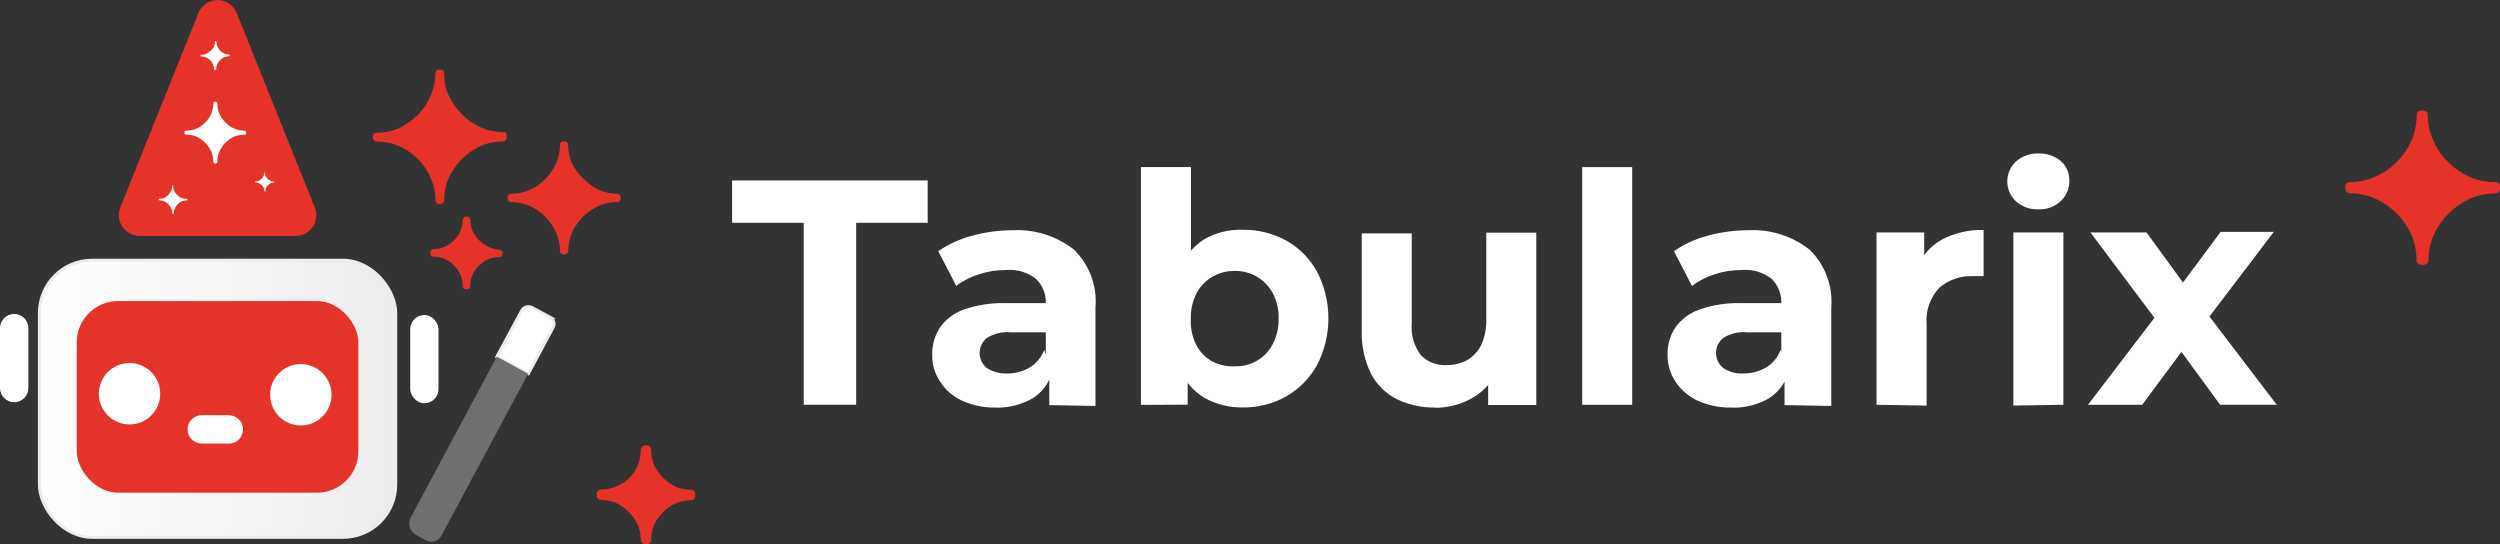 <?xml version="1.0" encoding="UTF-8"?>
<svg id="Livello_2" data-name="Livello 2" xmlns="http://www.w3.org/2000/svg" xmlns:xlink="http://www.w3.org/1999/xlink" viewBox="0 0 215 46.81">
  <rect x="0" y="0" width="215" height="46.81" fill="#333333" stroke="none"/>
  <defs>
    <style>
      .cls-1, .cls-2 {
        fill: #fff;
      }

      .cls-3 {
        fill: #e5332a;
      }

      .cls-4 {
        fill: url(#Sfumatura_senza_nome_2);
      }

      .cls-4, .cls-2 {
        stroke: #ececec;
        stroke-miterlimit: 10;
        stroke-width: .26px;
      }

      .cls-5 {
        fill: #6f6f6e;
      }
    </style>
    <linearGradient id="Sfumatura_senza_nome_2" data-name="Sfumatura senza nome 2" x1="3.39" y1="-1095.19" x2="34.03" y2="-1095.19" gradientTransform="translate(0 -1060.9) scale(1 -1)" gradientUnits="userSpaceOnUse">
      <stop offset="0" stop-color="#fff"/>
      <stop offset="1" stop-color="#ececec"/>
    </linearGradient>
  </defs>
  <g id="Livello_1-2" data-name="Livello 1">
    <g id="Livello_2-2" data-name="Livello 2">
      <g id="Livello_2-2" data-name="Livello 2-2">
        <path class="cls-3" d="M43.23,21.73v.08c0,.16-.13,.29-.29,.3-.32,0-.64,.06-.94,.18-.31,.13-.59,.32-.82,.57h0c-.24,.22-.43,.49-.56,.79-.12,.3-.18,.61-.18,.93,.01,.15-.1,.27-.24,.29-.01,0-.03,0-.04,0h-.08c-.15,0-.28-.11-.29-.27,0,0,0-.01,0-.02,0-.32-.07-.63-.18-.93-.28-.62-.78-1.11-1.39-1.4-.3-.12-.62-.18-.94-.18-.15,0-.28-.12-.28-.28h0v-.08c0-.15,.11-.28,.27-.29,0,0,.01,0,.02,0,.32,0,.63-.07,.93-.18,.61-.28,1.11-.78,1.39-1.39,.12-.3,.18-.62,.18-.94,0-.15,.13-.28,.29-.29h.08c.15,0,.28,.11,.29,.27,0,0,0,.01,0,.02,0,.32,.07,.64,.18,.94,.29,.61,.78,1.1,1.39,1.39,.29,.13,.6,.21,.92,.24,.15,0,.28,.11,.3,.26Z"/>
        <path class="cls-3" d="M59.8,42.52v.12c0,.21-.18,.38-.4,.38-.44,0-.87,.1-1.28,.27-.42,.17-.81,.44-1.11,.78h0c-.33,.3-.59,.67-.76,1.08-.16,.4-.25,.83-.25,1.26,0,.21-.15,.39-.36,.4-.01,0-.02,0-.03,0h-.1c-.22,0-.4-.18-.4-.4h0c0-.43-.09-.86-.25-1.26-.39-.84-1.06-1.51-1.89-1.91-.41-.16-.84-.24-1.28-.25-.2,0-.37-.16-.37-.37h0v-.12c-.02-.2,.13-.38,.33-.4,.02,0,.03,0,.05,0,.43,0,.86-.08,1.26-.25,1.31-.5,2.17-1.77,2.14-3.17,.02-.21,.19-.37,.4-.38h.1c.21,0,.39,.15,.4,.37,0,0,0,.01,0,.02,0,.44,.08,.88,.25,1.3,.39,.83,1.06,1.49,1.89,1.88,.41,.16,.84,.25,1.28,.25,.22,0,.39,.19,.38,.41,0,0,0,0,0,0Z"/>
        <path class="cls-3" d="M53.38,16.93v.15c0,.15-.11,.28-.27,.29,0,0-.01,0-.02,0-.54,0-1.08,.1-1.57,.32-1.03,.47-1.86,1.29-2.33,2.32-.21,.5-.32,1.04-.32,1.58,0,.16-.13,.29-.29,.29h-.13c-.15,0-.28-.11-.29-.27,0,0,0-.01,0-.02,0-.55-.11-1.09-.33-1.58-.46-1.04-1.29-1.86-2.33-2.32-.49-.21-1.02-.31-1.55-.31-.16,0-.28-.13-.29-.29v-.15c0-.15,.12-.28,.28-.28,0,0,0,0,.01,0,.53,.01,1.06-.09,1.55-.31,.52-.22,.99-.54,1.39-.94,.4-.4,.72-.87,.94-1.39,.22-.5,.33-1.04,.33-1.58,0-.15,.12-.27,.26-.27,0,0,.01,0,.02,0h.13c.15-.01,.27,.1,.29,.24,0,0,0,.01,0,.02,0,.54,.1,1.08,.32,1.58,.23,.5,.55,.94,.95,1.31,.39,.42,.86,.77,1.38,1.02,.5,.21,1.03,.32,1.57,.33,.15-.01,.27,.1,.29,.24,0,0,0,0,0,0Z"/>
        <path class="cls-3" d="M215,16.04v.2c0,.22-.18,.4-.4,.4h0c-.73,0-1.46,.14-2.13,.43-1.41,.62-2.55,1.75-3.17,3.16-.3,.68-.45,1.42-.45,2.16,0,.21-.17,.38-.38,.38h-.25c-.21,0-.39-.15-.4-.37,0,0,0-.01,0-.02,0-.74-.14-1.48-.43-2.16-.63-1.41-1.76-2.54-3.17-3.16-.68-.29-1.41-.44-2.14-.43-.21,0-.38-.18-.38-.4v-.2c0-.2,.16-.37,.37-.37,0,0,.01,0,.02,0,.74,0,1.47-.15,2.14-.45,.71-.3,1.35-.73,1.89-1.28,.55-.54,.98-1.19,1.28-1.89,.29-.68,.44-1.42,.43-2.16,0-.21,.19-.37,.4-.37,0,0,0,0,0,0h.18c.2,0,.37,.15,.38,.35,0,0,0,.01,0,.02,0,.74,.15,1.48,.45,2.16,.29,.71,.73,1.35,1.28,1.88,.55,.55,1.19,.99,1.89,1.3,.67,.29,1.4,.44,2.13,.45,.19-.06,.4,.06,.45,.25,.01,.04,.02,.08,.01,.11Z"/>
        <path class="cls-3" d="M43.57,11.7v.16c0,.16-.13,.29-.29,.3-.65,0-1.3,.12-1.9,.37-1.24,.57-2.24,1.57-2.81,2.81-.25,.6-.38,1.26-.37,1.91,0,.16-.13,.28-.29,.29h-.17c-.16,0-.29-.13-.29-.29,0-.66-.13-1.31-.39-1.91-.27-.62-.65-1.18-1.12-1.66-.48-.48-1.04-.87-1.66-1.14-.61-.25-1.26-.37-1.91-.37-.16,0-.29-.14-.31-.3v-.16c.01-.15,.13-.27,.29-.29,.66,0,1.3-.12,1.91-.37,.61-.29,1.17-.68,1.66-1.16,.49-.49,.88-1.08,1.14-1.72,.25-.6,.39-1.24,.39-1.89,0-.15,.11-.28,.27-.29,0,0,0,0,.01,0h.18c.16,0,.28,.13,.29,.29-.01,.65,.11,1.29,.37,1.89,.28,.62,.67,1.18,1.16,1.66,.47,.49,1.04,.87,1.66,1.14,.6,.26,1.25,.39,1.9,.39,.15,0,.28,.11,.29,.26,0,.02,0,.04,0,.07Z"/>
        <rect class="cls-4" x="3.39" y="22.38" width="30.64" height="23.83" rx="4.53" ry="4.53"/>
        <path class="cls-1" d="M1.22,27h0c.67,0,1.22,.54,1.22,1.22v5.15c0,.67-.54,1.22-1.22,1.22h0c-.67,0-1.22-.54-1.22-1.22v-5.15c0-.67,.54-1.22,1.22-1.22Z"/>
        <rect class="cls-1" x="35.28" y="27.09" width="2.43" height="7.59" rx="1.22" ry="1.22"/>
        <path class="cls-3" d="M17.06,1.12l-6.71,16.71c-.37,.92,.08,1.96,1,2.33,.21,.08,.43,.13,.65,.13h13.42c.99,0,1.79-.81,1.78-1.79,0-.23-.04-.45-.13-.66L20.36,1.12c-.37-.91-1.4-1.35-2.31-.99-.45,.18-.81,.54-.99,.99Z"/>
        <path class="cls-1" d="M16.13,17.17h0s-.04,.06-.07,.06c-.14,0-.29,.03-.42,.08-.27,.12-.49,.35-.61,.62-.06,.13-.09,.27-.08,.42,0,.04-.04,.06-.07,.06h0s-.06-.03-.06-.06c0-.14-.03-.29-.09-.42-.06-.14-.14-.26-.25-.37-.11-.11-.23-.19-.37-.26-.13-.05-.28-.08-.42-.08-.04,0-.07-.03-.07-.06h0s.03-.06,.06-.06c.15,0,.29-.03,.43-.08,.13-.06,.25-.15,.36-.26,.11-.11,.19-.23,.26-.37,.06-.13,.09-.27,.09-.42v-.06h0s.07,.03,.07,.06c0,.14,.02,.29,.08,.42,.06,.14,.14,.26,.25,.37,.11,.1,.23,.19,.37,.26,.13,.05,.28,.08,.42,.08,0,0,.13,.02,.13,.06Z"/>
        <path class="cls-1" d="M21.17,11.37v.08c0,.07-.06,.13-.13,.13-.3,0-.6,.05-.88,.16-.58,.26-1.04,.73-1.3,1.31-.12,.28-.18,.58-.17,.88,0,.07-.06,.13-.13,.13h-.08c-.07,0-.13-.06-.13-.13,0-.3-.06-.6-.17-.88-.13-.29-.31-.55-.53-.77-.22-.23-.48-.41-.77-.54-.28-.11-.58-.17-.88-.16-.07,0-.13-.06-.14-.13v-.08c0-.07,.06-.13,.13-.13,.31,0,.61-.05,.89-.17,.28-.13,.54-.31,.77-.53,.22-.22,.4-.49,.53-.78,.11-.28,.17-.57,.17-.87,0-.07,.05-.14,.12-.14,0,0,0,0,.01,0h.08c.08,0,.13,.07,.13,.14,0,.3,.05,.6,.17,.87,.12,.29,.3,.55,.53,.77,.22,.23,.48,.41,.77,.53,.28,.12,.58,.18,.88,.18,.07,0,.13,.06,.13,.13Z"/>
        <path class="cls-1" d="M19.76,4.78h0s-.03,.06-.06,.06c-.14,0-.29,.03-.42,.08-.27,.13-.48,.34-.6,.61-.06,.13-.09,.27-.08,.41,0,.04-.03,.07-.06,.07h0s-.06,.05-.1,.02c-.02-.01-.04-.04-.03-.07,0-.14-.03-.28-.08-.41-.06-.13-.14-.25-.25-.36-.11-.11-.23-.19-.37-.26-.13-.05-.27-.08-.41-.08-.04,0-.07-.03-.07-.06h0s0-.07,.06-.07c.14,0,.29-.02,.42-.08,.13-.06,.25-.14,.36-.25,.15-.1,.26-.24,.34-.4,.05-.13,.08-.27,.08-.41,0-.03,.03-.06,.06-.06h0s.06,.03,.06,.06c0,.14,.02,.28,.08,.41,.06,.14,.14,.26,.25,.37,.1,.1,.23,.19,.36,.25,.13,.06,.28,.08,.42,.08,.03,0,.05,.04,.05,.07Z"/>
        <path class="cls-2" d="M47.31,27.28l-1.53-.82c-.32-.18-.74-.07-.92,.26,0,0,0,.01-.01,.02l-2.12,3.94,2.71,1.45,2.14-3.99c.15-.31,.04-.69-.27-.86Z"/>
        <path class="cls-5" d="M42.73,30.67l-7.4,13.82c-.29,.54-.09,1.22,.45,1.51l.88,.48c.46,.24,1.04,.07,1.29-.39l7.47-13.95-2.69-1.47Z"/>
        <rect class="cls-3" x="6.6" y="25.89" width="24.22" height="16.48" rx="3.56" ry="3.56"/>
        <circle class="cls-1" cx="11.14" cy="33.86" r="2.64"/>
        <circle class="cls-1" cx="25.87" cy="33.95" r="2.64"/>
        <path class="cls-1" d="M16.13,36.93h0c0-.67,.54-1.22,1.22-1.22h2.33c.67,0,1.22,.54,1.22,1.22h0c0,.67-.54,1.22-1.22,1.22h-2.33c-.67,0-1.22-.54-1.22-1.22Z"/>
        <path class="cls-1" d="M69.12,34.81v-15.65h-6.16v-3.64h16.82v3.64h-6.15v15.65h-4.5Z"/>
        <path class="cls-1" d="M85.69,35.05c-1.02,.03-2.04-.18-2.97-.6-.78-.36-1.44-.94-1.89-1.66-.45-.68-.68-1.48-.66-2.29-.02-.82,.21-1.62,.65-2.31,.5-.72,1.22-1.26,2.04-1.56,1.18-.41,2.42-.6,3.67-.56h3.94v2.51h-3.54c-.73-.08-1.46,.1-2.08,.5-.71,.59-.8,1.63-.22,2.34,.07,.08,.14,.15,.22,.22,.53,.34,1.15,.51,1.78,.48,.68,0,1.34-.17,1.93-.52,.57-.35,1-.88,1.25-1.5l.65,1.98c-.27,.9-.86,1.68-1.66,2.18-.94,.53-2.01,.81-3.09,.8Zm4.55-.23v-2.89l-.3-.63v-5.18c.04-.8-.27-1.59-.85-2.14-.73-.57-1.65-.84-2.58-.76-.79,0-1.58,.12-2.33,.37-.7,.22-1.36,.55-1.94,1l-1.55-2.99c.89-.61,1.88-1.06,2.92-1.33,1.13-.31,2.3-.47,3.47-.47,1.9-.1,3.77,.49,5.27,1.66,1.34,1.3,2.02,3.13,1.86,4.99v8.46l-3.99-.07Z"/>
        <path class="cls-1" d="M98.12,34.81V14.37h4.3v8.61l-.28,4.39v7.43l-4.02,.02Zm8.77,.23c-1.16,.02-2.31-.27-3.32-.83-.97-.59-1.72-1.48-2.14-2.53-.54-1.36-.8-2.82-.75-4.29-.05-1.47,.22-2.93,.8-4.29,.41-1.03,1.13-1.9,2.06-2.51,1.01-.58,2.16-.87,3.32-.83,1.31-.02,2.6,.3,3.76,.93,1.11,.62,2.02,1.55,2.64,2.66,1.31,2.53,1.31,5.53,0,8.06-.62,1.11-1.54,2.04-2.64,2.68-1.15,.64-2.44,.97-3.76,.95h.03Zm-.75-3.54c1.39,.07,2.68-.68,3.32-1.91,.35-.68,.52-1.43,.5-2.19,.02-.76-.15-1.52-.5-2.19-.32-.58-.79-1.07-1.36-1.41-.58-.34-1.24-.51-1.91-.5-.68-.01-1.34,.16-1.93,.5-.57,.33-1.04,.82-1.35,1.41-.35,.68-.52,1.43-.5,2.19-.04,.77,.11,1.53,.45,2.23,.3,.6,.77,1.09,1.35,1.43,.59,.31,1.26,.47,1.93,.45Z"/>
        <path class="cls-1" d="M123.47,35.05c-1.15,.02-2.29-.22-3.32-.71-.96-.48-1.74-1.24-2.24-2.19-.57-1.17-.85-2.47-.8-3.77v-8.31h4.3v7.74c-.09,.97,.19,1.94,.78,2.73,.58,.59,1.38,.91,2.21,.86,.62,0,1.23-.14,1.78-.43,.52-.31,.95-.77,1.21-1.31,.31-.71,.46-1.48,.43-2.26v-7.39h4.3v14.82h-4.14v-4.07l.75,1.18c-.46,1-1.23,1.81-2.19,2.33-.94,.52-2,.79-3.07,.8Z"/>
        <path class="cls-1" d="M136.07,34.81V14.37h4.3v20.44h-4.3Z"/>
        <path class="cls-1" d="M148.95,35.05c-1.02,.03-2.04-.18-2.97-.6-.78-.36-1.44-.94-1.91-1.66-.44-.68-.67-1.48-.66-2.29-.02-.82,.21-1.62,.65-2.31,.51-.72,1.23-1.26,2.06-1.56,1.18-.41,2.42-.6,3.67-.56h3.94v2.51h-3.47c-.73-.08-1.46,.1-2.08,.5-.71,.59-.8,1.63-.22,2.34,.07,.08,.14,.15,.22,.22,.52,.35,1.15,.52,1.78,.48,.68,0,1.34-.18,1.93-.52,.57-.35,1-.87,1.23-1.5l.66,1.98c-.27,.9-.86,1.68-1.66,2.18-.96,.55-2.05,.82-3.16,.8Zm4.52-.23v-2.89l-.28-.63v-5.18c.04-.8-.26-1.58-.83-2.14-.73-.57-1.65-.84-2.58-.76-.8,0-1.59,.12-2.34,.37-.69,.22-1.35,.56-1.93,1l-1.55-2.99c.88-.61,1.87-1.06,2.91-1.33,1.13-.31,2.3-.47,3.47-.47,1.9-.1,3.77,.49,5.27,1.66,1.34,1.29,2.03,3.13,1.88,4.99v8.46l-4.02-.07Z"/>
        <path class="cls-1" d="M161.38,34.81v-14.82h4.1v4.19l-.58-1.21c.41-1.01,1.16-1.85,2.13-2.38,1.1-.57,2.32-.85,3.56-.81v3.97h-.96c-1.05-.04-2.07,.32-2.86,1.01-.79,.84-1.18,1.98-1.08,3.12v7l-4.3-.07Z"/>
        <path class="cls-1" d="M175.29,18c-.71,.03-1.4-.22-1.93-.7-.94-.89-.98-2.37-.09-3.31,.03-.03,.06-.06,.09-.09,.53-.47,1.22-.73,1.93-.7,.71-.03,1.4,.2,1.94,.65,.48,.42,.74,1.03,.73,1.66,.03,.67-.24,1.32-.73,1.78-.52,.49-1.23,.75-1.94,.71Zm-2.14,16.88v-14.89h4.3v14.82l-4.3,.07Z"/>
        <path class="cls-1" d="M179.57,34.81l6.65-8.71-.08,2.38-6.36-8.49h4.82l4.04,5.55h-1.83l4.17-5.6h4.57l-6.4,8.41v-2.26l6.65,8.72h-4.87l-4.3-5.88,1.79,.23-4.19,5.65h-4.65Z"/>
        <path class="cls-1" d="M23.63,15.65h0s-.02,.04-.05,.04c-.1,0-.19,.02-.28,.06-.19,.08-.33,.23-.41,.42-.04,.09-.06,.19-.06,.28,0,.02-.02,.04-.05,.04h0s-.04-.02-.04-.04c0-.1-.02-.19-.06-.28-.04-.09-.09-.18-.17-.25-.07-.07-.16-.13-.25-.17-.09-.03-.19-.05-.28-.06-.02,0-.04-.02-.05-.04h0s.02-.04,.04-.04c.1,0,.2-.02,.29-.06,.09-.04,.17-.1,.24-.17,.07-.07,.13-.16,.17-.25,.04-.09,.06-.19,.06-.28v-.04h0s.04,.02,.05,.04c0,.1,.01,.19,.06,.28,.04,.09,.1,.18,.17,.25,.07,.07,.16,.13,.25,.17,.09,.04,.19,.05,.28,.06,0,0,.09,.01,.09,.04Z"/>
      </g>
    </g>
  </g>
</svg>